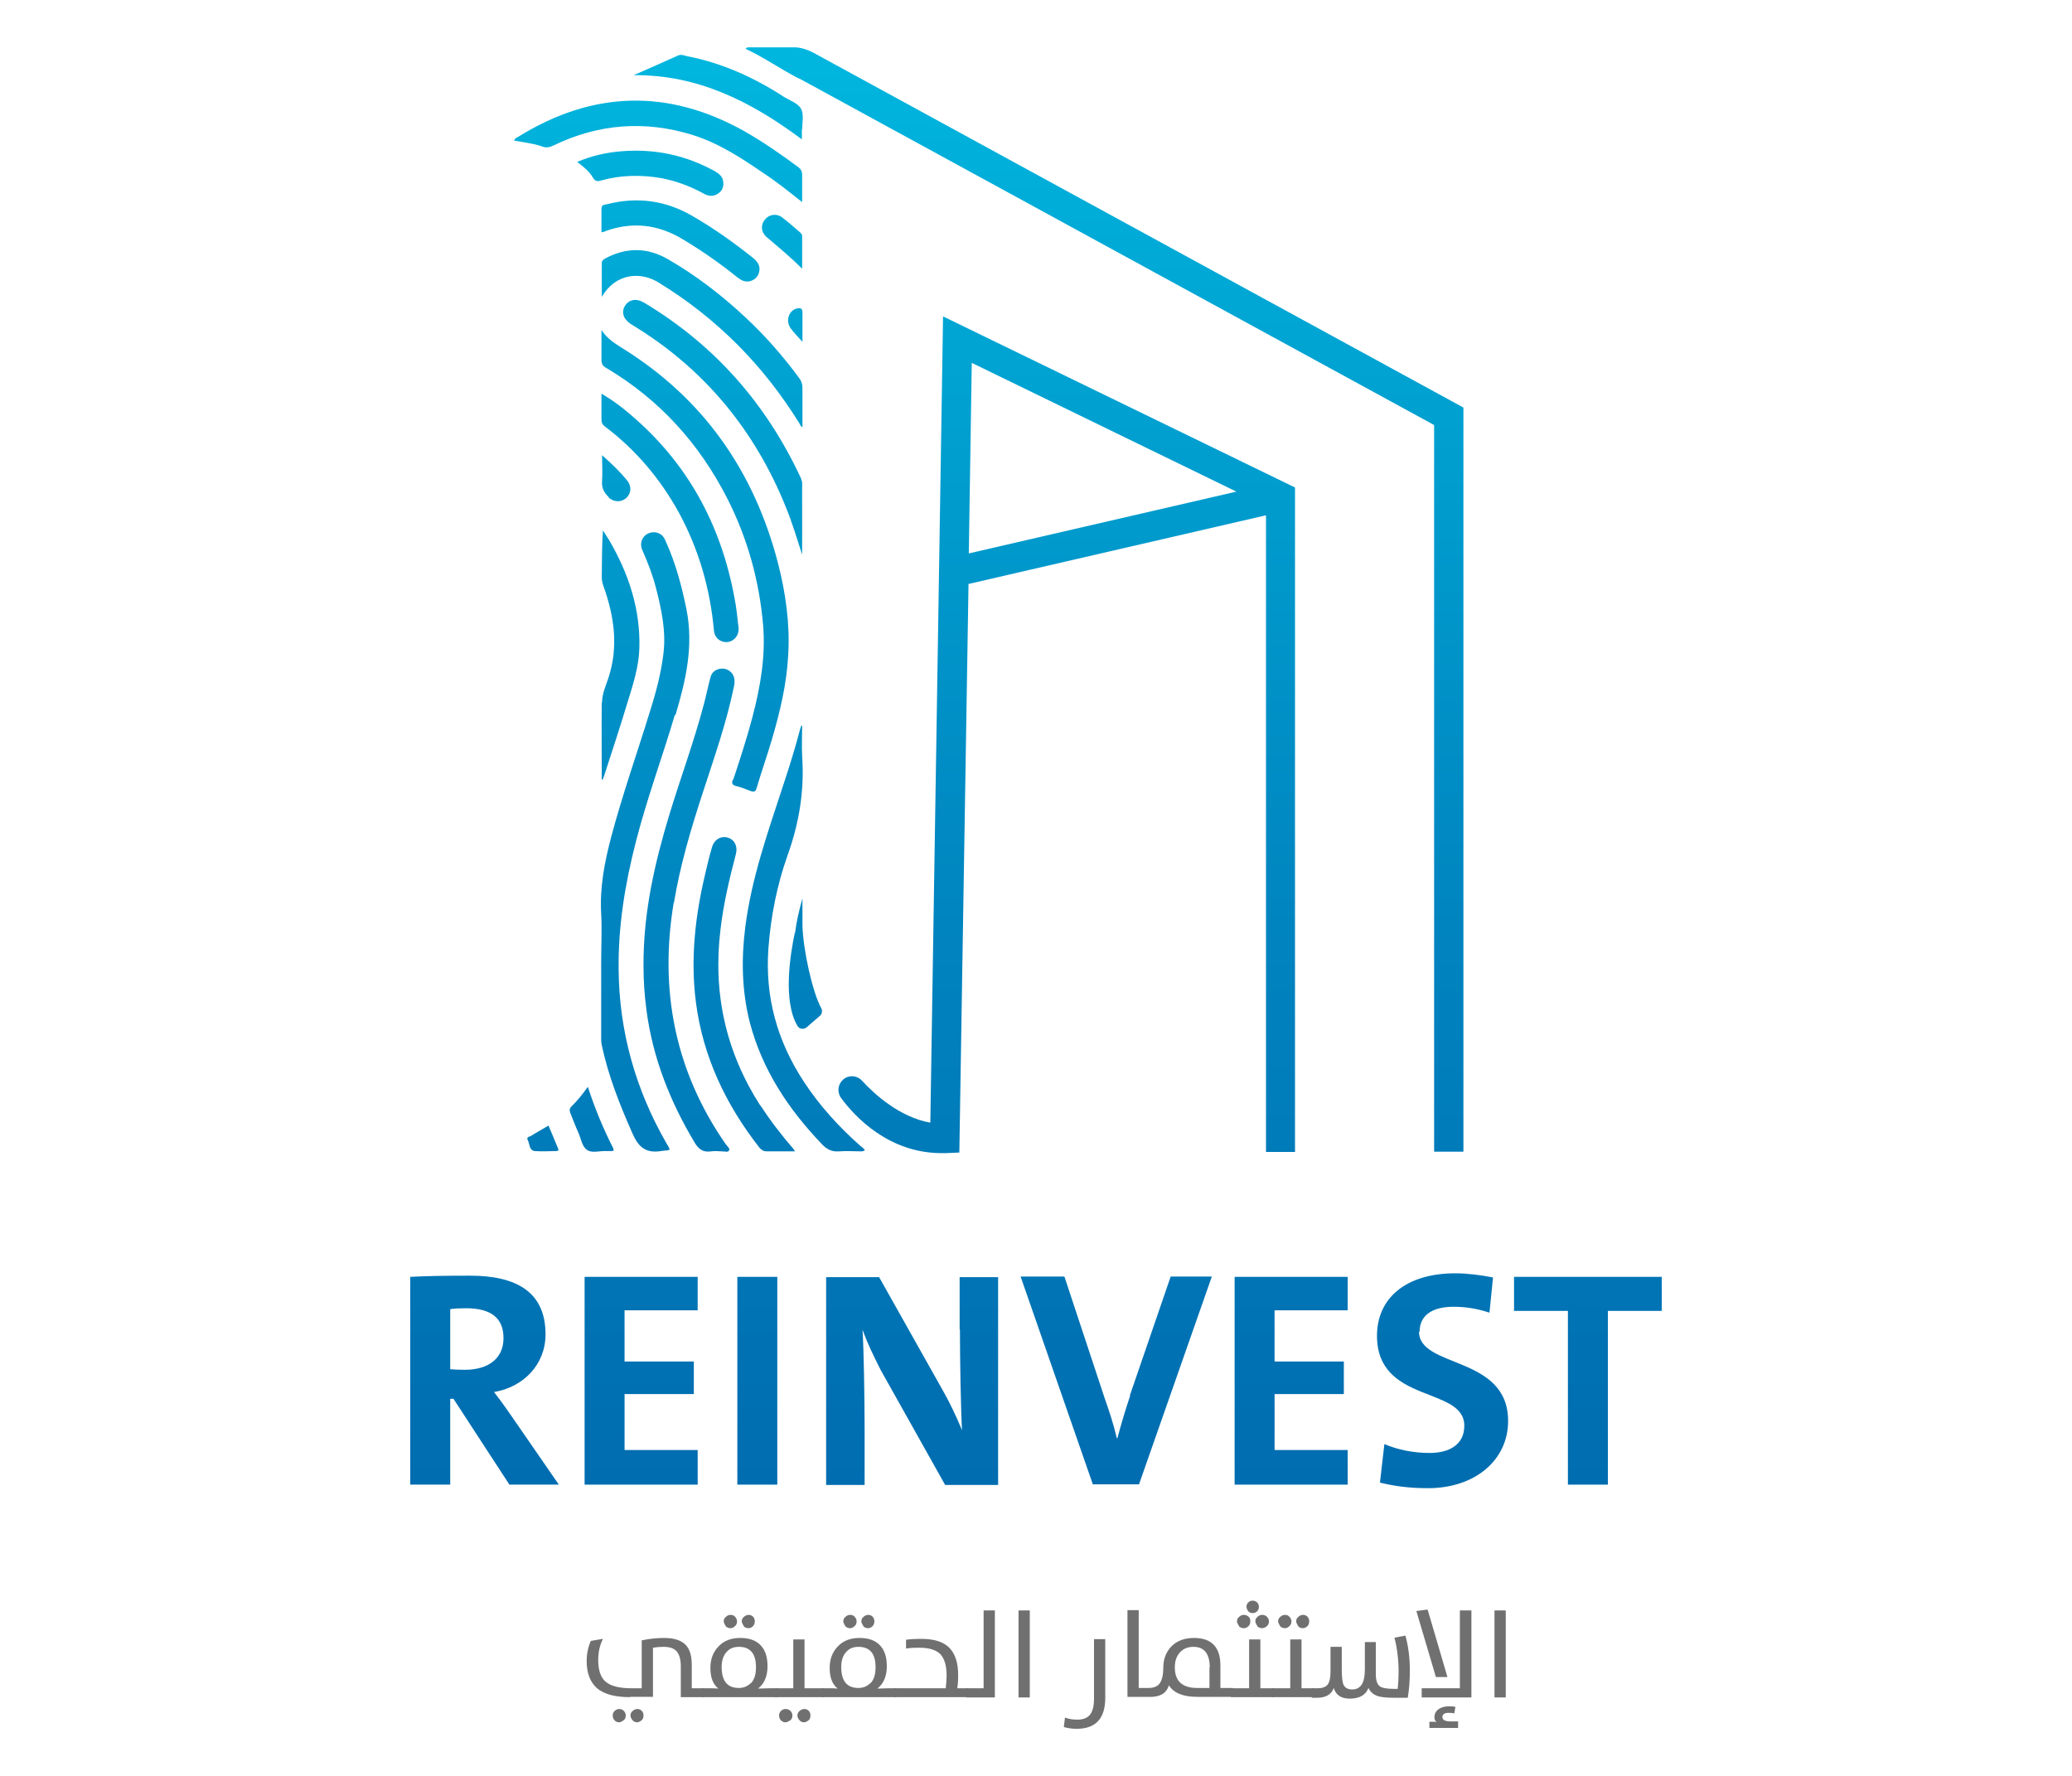 <?xml version="1.0" encoding="UTF-8"?>
<svg id="Layer_1" data-name="Layer 1" xmlns="http://www.w3.org/2000/svg" width="70" height="60" xmlns:xlink="http://www.w3.org/1999/xlink" viewBox="0 0 70 60">
  <defs>
    <linearGradient id="linear-gradient" x1="-1242.54" y1="1704.97" x2="-1169.9" y2="1704.97" gradientTransform="translate(1726.77 1231.69) rotate(90)" gradientUnits="userSpaceOnUse">
      <stop offset="0" stop-color="#00ceee"/>
      <stop offset=".27" stop-color="#00a9d6"/>
      <stop offset=".58" stop-color="#0084bf"/>
      <stop offset=".84" stop-color="#006eb1"/>
      <stop offset="1" stop-color="#0066ac"/>
    </linearGradient>
    <linearGradient id="linear-gradient-2" x1="-1242.54" y1="1703.78" x2="-1169.9" y2="1703.78" xlink:href="#linear-gradient"/>
    <linearGradient id="linear-gradient-3" x1="-1242.54" y1="1702.5" x2="-1169.9" y2="1702.5" xlink:href="#linear-gradient"/>
    <linearGradient id="linear-gradient-4" x1="-1242.54" y1="1703.06" x2="-1169.9" y2="1703.06" xlink:href="#linear-gradient"/>
    <linearGradient id="linear-gradient-5" y1="1703.29" x2="-1169.9" y2="1703.29" xlink:href="#linear-gradient"/>
    <linearGradient id="linear-gradient-6" x1="-1242.54" y1="1702.7" x2="-1169.9" y2="1702.7" xlink:href="#linear-gradient"/>
    <linearGradient id="linear-gradient-7" x1="-1242.54" y1="1699.57" x2="-1169.9" y2="1699.57" xlink:href="#linear-gradient"/>
    <linearGradient id="linear-gradient-8" x1="-1242.54" y1="1705.81" x2="-1169.9" y2="1705.81" xlink:href="#linear-gradient"/>
    <linearGradient id="linear-gradient-9" x1="-1242.54" y1="1704.81" x2="-1169.9" y2="1704.81" xlink:href="#linear-gradient"/>
    <linearGradient id="linear-gradient-10" y1="1704.13" x2="-1169.9" y2="1704.13" xlink:href="#linear-gradient"/>
    <linearGradient id="linear-gradient-11" y1="1690.74" x2="-1169.9" y2="1690.74" xlink:href="#linear-gradient"/>
    <linearGradient id="linear-gradient-12" x1="-1242.54" y1="1689.46" x2="-1169.9" y2="1689.46" xlink:href="#linear-gradient"/>
    <linearGradient id="linear-gradient-13" x1="-1242.54" y1="1705.97" x2="-1169.9" y2="1705.97" xlink:href="#linear-gradient"/>
    <linearGradient id="linear-gradient-14" x1="-1242.54" y1="1699.91" x2="-1169.9" y2="1699.91" xlink:href="#linear-gradient"/>
    <linearGradient id="linear-gradient-15" x1="-1242.54" y1="1699.61" x2="-1169.9" y2="1699.61" xlink:href="#linear-gradient"/>
    <linearGradient id="linear-gradient-16" x1="-1242.54" y1="1701.63" x2="-1169.9" y2="1701.63" xlink:href="#linear-gradient"/>
    <linearGradient id="linear-gradient-17" x1="-1243.8" y1="1695.95" x2="-1171.17" y2="1695.95" xlink:href="#linear-gradient"/>
    <linearGradient id="linear-gradient-18" x1="-1243.8" y1="1673.13" x2="-1171.17" y2="1673.13" xlink:href="#linear-gradient"/>
    <linearGradient id="linear-gradient-19" x1="-1243.8" y1="1701.19" x2="-1171.17" y2="1701.19" xlink:href="#linear-gradient"/>
    <linearGradient id="linear-gradient-20" x1="-1243.8" y1="1678.03" x2="-1171.17" y2="1678.03" xlink:href="#linear-gradient"/>
    <linearGradient id="linear-gradient-21" x1="-1243.8" y1="1689.06" x2="-1171.17" y2="1689.06" xlink:href="#linear-gradient"/>
    <linearGradient id="linear-gradient-22" x1="-1243.8" y1="1683.15" x2="-1171.17" y2="1683.15" xlink:href="#linear-gradient"/>
    <linearGradient id="linear-gradient-23" x1="-1243.8" y1="1710.4" x2="-1171.17" y2="1710.4" xlink:href="#linear-gradient"/>
    <linearGradient id="linear-gradient-24" x1="-1242.54" y1="1704.53" x2="-1169.9" y2="1704.53" xlink:href="#linear-gradient"/>
    <linearGradient id="linear-gradient-25" x1="-1242.54" y1="1708.43" x2="-1169.9" y2="1708.43" xlink:href="#linear-gradient"/>
    <linearGradient id="linear-gradient-26" x1="-1242.54" y1="1700.35" x2="-1169.9" y2="1700.35" xlink:href="#linear-gradient"/>
    <linearGradient id="linear-gradient-27" x1="-1243.8" y1="1705.11" x2="-1171.17" y2="1705.11" xlink:href="#linear-gradient"/>
    <linearGradient id="linear-gradient-28" x1="-1242.54" y1="1706.78" x2="-1169.9" y2="1706.78" xlink:href="#linear-gradient"/>
    <linearGradient id="linear-gradient-29" y1="1703.49" y2="1703.49" xlink:href="#linear-gradient"/>
  </defs>
  <g>
    <path d="M22.82,24.16c.35-1.17.62-2.34.37-3.58-.16-.78-.36-1.54-.69-2.27-.04-.09-.08-.19-.17-.25-.16-.11-.36-.1-.51.01-.16.13-.21.33-.11.54.18.41.34.82.45,1.25.19.74.35,1.48.25,2.25-.08.65-.25,1.29-.45,1.92-.44,1.43-.94,2.84-1.32,4.28-.22.84-.38,1.68-.33,2.56.03.54,0,1.08,0,1.63,0,.85,0,1.71,0,2.56,0,.08,0,.17.02.25.22,1.04.61,2.02,1.04,2.99.2.46.45.67.96.59.33-.05.36.03.17-.29-1.03-1.8-1.58-3.75-1.6-5.83-.02-1.48.22-2.93.59-4.36.37-1.44.89-2.84,1.31-4.26Z" fill="url(#linear-gradient)"/>
    <path d="M20.45,7.81c.91-.33,1.78-.23,2.61.27.65.39,1.27.82,1.85,1.29.13.1.26.17.43.13.17-.05.28-.16.31-.33.04-.18-.05-.32-.19-.44-.66-.53-1.35-1.02-2.08-1.44-.9-.52-1.86-.65-2.87-.39-.07.02-.19,0-.19.15,0,.26,0,.53,0,.8.05-.01.09-.02.12-.03Z" fill="url(#linear-gradient-2)"/>
    <path d="M27.1,4.38c0-.23.06-.5-.03-.69-.1-.2-.38-.29-.59-.42-1-.65-2.08-1.14-3.26-1.37-.1-.02-.2-.07-.3-.03-.5.22-1,.45-1.51.67,2.16-.02,3.97.89,5.68,2.17,0-.15,0-.25,0-.34Z" fill="url(#linear-gradient-3)"/>
    <path d="M26.99,12.76c-.54-.73-1.14-1.42-1.81-2.04-.8-.75-1.66-1.41-2.61-1.96-.69-.4-1.39-.41-2.1-.04-.07.04-.14.07-.14.18,0,.36,0,.72,0,1.13.46-.79,1.29-.87,1.91-.49,1.98,1.21,3.56,2.81,4.77,4.77.02.04.04.1.1.12,0-.44,0-.88,0-1.32,0-.14-.04-.25-.12-.35Z" fill="url(#linear-gradient-4)"/>
    <path d="M24.76,26.33c-.05.14-.03.19.12.23.17.04.33.11.49.17.1.03.16.02.19-.1.16-.54.35-1.08.51-1.62.28-.95.51-1.9.56-2.9.06-1.05-.09-2.09-.35-3.1-.81-3.1-2.52-5.55-5.26-7.25-.27-.17-.52-.33-.7-.61,0,.34,0,.67,0,1.01,0,.14.05.21.16.27,1.8,1.07,3.14,2.55,4.09,4.41.68,1.34,1.08,2.77,1.21,4.27.09,1.06-.09,2.09-.36,3.12-.19.72-.42,1.42-.65,2.12Z" fill="url(#linear-gradient-5)"/>
    <path d="M27.1,16.33c0-.06-.02-.11-.04-.17-1.17-2.52-2.92-4.51-5.31-5.94-.26-.15-.51-.1-.64.12-.13.22-.04.46.22.62,2.44,1.47,4.17,3.56,5.23,6.2.21.52.37,1.05.54,1.58,0-.8,0-1.61,0-2.41Z" fill="url(#linear-gradient-6)"/>
    <path d="M26.85,31.52c-.15.72-.41,2.29.09,3.14.06.11.21.13.31.05l.45-.39c.07-.06.09-.16.05-.25-.3-.53-.62-1.99-.64-2.8v-.92c-.11.39-.2.77-.25,1.17Z" fill="url(#linear-gradient-7)"/>
    <path d="M20.33,23.74c-.01.87,0,1.73,0,2.6,0,0,.02,0,.03,0,.01-.02.02-.04.03-.07.28-.86.56-1.71.82-2.57.18-.58.37-1.17.39-1.79.04-1.32-.36-2.53-1.02-3.66-.07-.11-.14-.22-.21-.33-.04.53-.03,1.05-.04,1.57,0,.11.02.21.06.32.36,1.01.51,2.03.17,3.08-.09.27-.22.55-.22.84Z" fill="url(#linear-gradient-8)"/>
    <path d="M24.16,5.79c-.99-.55-2.04-.77-3.16-.68-.51.04-1,.15-1.5.36.22.17.41.32.53.53.07.12.15.14.27.1.68-.19,1.36-.2,2.05-.08.51.1.99.28,1.44.53.16.09.32.09.47-.01.15-.1.2-.25.17-.42-.02-.16-.14-.25-.27-.33Z" fill="url(#linear-gradient-9)"/>
    <path d="M24.59,21.69c.23-.03.39-.25.36-.49-.04-.34-.07-.68-.14-1.02-.46-2.48-1.6-4.56-3.53-6.19-.29-.25-.6-.48-.96-.69,0,.31,0,.58,0,.86,0,.12.03.19.13.26,1.03.78,1.85,1.75,2.48,2.89.68,1.25,1.06,2.58,1.19,3.99.02.26.23.42.48.39Z" fill="url(#linear-gradient-10)"/>
    <path d="M43.75,38.91v-22.44l-11.89-5.78-.43,27.24c-1.03-.18-1.89-.96-2.31-1.42-.17-.18-.44-.2-.63-.04-.18.15-.22.42-.08.62.46.63,1.61,1.87,3.4,1.87.04,0,.09,0,.13,0l.47-.02.31-19.21,10.05-2.32v21.51h.99ZM32.73,18.7l.1-6.44,8.94,4.35-9.05,2.09Z" fill="url(#linear-gradient-11)"/>
    <path d="M26.98,2.64l21.47,11.72v24.55h.99V13.77L27.46,1.77c-.38-.19-.63-.17-.63-.17-.51,0-1.02,0-1.53,0-.04,0-.08,0-.11.05.6.28,1.16.67,1.79,1h0Z" fill="url(#linear-gradient-12)"/>
    <path d="M20.56,16.81c.17.15.41.17.58.03.18-.15.21-.39.06-.59-.25-.31-.53-.58-.86-.87,0,.32.02.6,0,.87-.02.24.07.4.23.55Z" fill="url(#linear-gradient-13)"/>
    <path d="M26.93,10.42c-.28.06-.4.42-.22.67.11.15.24.28.4.46,0-.36,0-.68,0-.99,0-.15-.07-.16-.18-.14Z" fill="url(#linear-gradient-14)"/>
    <path d="M28.35,38.9c.24-.02.49,0,.73,0,.05,0,.1,0,.14-.05-.05-.05-.1-.1-.16-.14-.72-.64-1.37-1.35-1.9-2.16-.9-1.37-1.32-2.86-1.2-4.51.08-1.08.29-2.14.65-3.15.39-1.09.57-2.18.49-3.33-.02-.34,0-.69,0-1.04,0,0-.02,0-.03,0-.01.04-.03.08-.04.12-.17.65-.37,1.29-.58,1.92-.51,1.56-1.06,3.11-1.27,4.75-.14,1.09-.12,2.16.15,3.23.42,1.6,1.3,2.93,2.44,4.12.16.17.33.26.57.24Z" fill="url(#linear-gradient-15)"/>
    <path d="M25.69,37.36c-1.17-1.82-1.61-3.8-1.35-5.95.1-.87.3-1.71.52-2.55.07-.26-.04-.49-.27-.56-.24-.07-.47.07-.54.34-.08.27-.15.55-.21.82-.35,1.45-.52,2.91-.33,4.4.24,1.85,1.01,3.46,2.15,4.92.07.08.14.12.25.12.31,0,.62,0,.95,0-.03-.04-.04-.06-.06-.09-.4-.46-.77-.94-1.1-1.45Z" fill="url(#linear-gradient-16)"/>
    <path d="M32.43,44.91c0,.98.03,2.7.07,3.41-.19-.46-.43-.97-.68-1.4l-2.12-3.77h-1.79v7.02h1.3v-1.9c0-1.02-.03-2.72-.07-3.34.16.44.36.86.62,1.37l2.17,3.87h1.79v-7.02h-1.3v1.77Z" fill="url(#linear-gradient-17)"/>
    <polygon points="51.15 44.29 52.97 44.29 52.97 50.16 54.32 50.16 54.32 44.29 56.14 44.29 56.14 43.14 51.15 43.14 51.15 44.29" fill="url(#linear-gradient-18)"/>
    <rect x="24.91" y="43.14" width="1.35" height="7.02" fill="url(#linear-gradient-19)"/>
    <path d="M47.96,44.99c0-.5.36-.84,1.15-.84.42,0,.82.07,1.21.2l.12-1.19c-.4-.08-.88-.14-1.27-.14-1.7,0-2.65.86-2.65,2.11,0,2.31,2.95,1.7,2.95,3.04,0,.66-.54.92-1.17.92-.56,0-1.08-.11-1.53-.3l-.15,1.3c.47.12,1,.19,1.62.19,1.62,0,2.71-.97,2.71-2.27,0-2.23-3.01-1.77-3.01-3.02Z" fill="url(#linear-gradient-20)"/>
    <path d="M38.18,47.16c-.16.47-.31.98-.43,1.43h-.02c-.1-.44-.27-.96-.41-1.35l-1.36-4.11h-1.48l2.44,7.02h1.56l2.46-7.02h-1.39l-1.38,4.02Z" fill="url(#linear-gradient-21)"/>
    <polygon points="41.71 50.16 45.53 50.16 45.53 48.99 43.06 48.99 43.06 47.1 45.4 47.1 45.4 46 43.06 46 43.06 44.27 45.53 44.27 45.53 43.14 41.71 43.14 41.71 50.16" fill="url(#linear-gradient-22)"/>
    <path d="M16.7,47.03c.98-.17,1.73-.92,1.73-1.95,0-1.44-1-1.98-2.55-1.98-.81,0-1.47.01-2.02.04v7.02h1.35v-2.9h.11l1.89,2.9h1.67l-1.63-2.36c-.17-.25-.36-.51-.56-.77ZM15.21,46.26v-2.03c.14-.02.33-.03.53-.03.85,0,1.27.33,1.27,1.01s-.5,1.07-1.31,1.07c-.21,0-.4-.01-.49-.02Z" fill="url(#linear-gradient-23)"/>
    <path d="M18.69,4.92c1.52-.74,3.1-.86,4.71-.36.89.28,1.65.78,2.41,1.3.44.29.85.62,1.29.97,0-.32,0-.61,0-.9,0-.13-.03-.21-.14-.29-.58-.43-1.17-.84-1.8-1.2-2.58-1.45-5.13-1.38-7.65.18-.05.03-.12.05-.14.13.32.06.64.09.95.2.13.05.24.03.37-.03Z" fill="url(#linear-gradient-24)"/>
    <path d="M17.96,38.37c-.06.03-.19.04-.13.15.07.13.04.35.24.37.24.02.48,0,.71,0,.11,0,.09-.05.06-.12-.1-.24-.2-.49-.31-.74-.2.12-.39.22-.58.34Z" fill="url(#linear-gradient-25)"/>
    <path d="M27.04,7.86c-.2-.17-.4-.35-.61-.51-.19-.15-.45-.11-.59.07-.15.18-.13.43.06.59.4.34.8.67,1.2,1.07,0-.39,0-.74,0-1.09,0-.06-.02-.1-.07-.13Z" fill="url(#linear-gradient-26)"/>
    <polygon points="19.75 50.16 23.57 50.16 23.57 48.99 21.1 48.99 21.1 47.1 23.44 47.1 23.44 46 21.1 46 21.1 44.27 23.57 44.27 23.57 43.14 19.75 43.14 19.75 50.16" fill="url(#linear-gradient-27)"/>
    <path d="M19.83,38.85c.17.12.42.03.64.04.06,0,.12,0,.17,0,.11.01.1-.04.07-.11-.33-.65-.61-1.32-.85-2.06-.18.25-.35.46-.54.65-.08.07-.09.14-.05.24.09.22.17.44.27.66.09.2.12.46.29.58Z" fill="url(#linear-gradient-28)"/>
    <path d="M22.77,30.49c.21-1.27.58-2.51.98-3.73.38-1.17.79-2.33,1.04-3.54.03-.12.04-.24,0-.36-.06-.17-.23-.28-.41-.27-.19.01-.33.11-.38.3-.08.3-.14.6-.22.9-.33,1.25-.78,2.47-1.16,3.71-.5,1.65-.89,3.33-.88,5.14,0,.45.03.97.1,1.49.21,1.6.79,3.07,1.62,4.46.14.24.29.35.57.31.12-.02.24,0,.37,0,.08,0,.2.04.23-.03.04-.07-.06-.14-.11-.21-1.72-2.47-2.25-5.21-1.76-8.16Z" fill="url(#linear-gradient-29)"/>
  </g>
  <g>
    <path d="M21.29,57.34c-.52,0-.89-.1-1.13-.31-.22-.2-.34-.5-.34-.9,0-.26.05-.49.14-.69l.41-.07c-.11.22-.16.45-.16.72,0,.33.08.57.23.71.17.16.47.24.89.24h.35v-1.62c.25-.05.5-.08.76-.08.33,0,.58.08.73.24.14.15.2.37.2.67v.79h.42v.3h-.79v-1.04c0-.24-.05-.4-.14-.51-.09-.1-.24-.15-.45-.15-.11,0-.23.01-.35.03v1.66h-.77ZM21.07,58.12s-.09.07-.15.07c-.06,0-.12-.02-.16-.07-.04-.04-.06-.1-.06-.16,0-.06.02-.11.06-.15.04-.04.1-.07.16-.07s.11.02.15.06c.04.04.07.09.07.16s-.02.12-.07.16ZM21.68,58.12s-.09.07-.15.07c-.06,0-.12-.02-.16-.07s-.07-.1-.07-.16.02-.11.07-.15c.04-.04.1-.07.16-.07s.11.02.15.06c.04.04.06.09.06.16s-.02.12-.06.16Z" fill="#707070"/>
    <path d="M23.74,57.04h.24c.09,0,.19,0,.29.01-.18-.14-.27-.37-.27-.7,0-.29.09-.53.27-.72.19-.2.43-.29.74-.29.28,0,.5.07.66.22.18.17.26.41.26.74s-.11.59-.32.75c.14,0,.26-.01.36-.01h.29v.3h-2.52v-.3ZM25.37,56.87c.12-.13.17-.3.17-.54,0-.46-.19-.69-.58-.69-.16,0-.3.05-.4.16-.12.12-.18.3-.18.52,0,.47.19.71.58.71.17,0,.3-.06.41-.17ZM24.52,54.94s-.07-.1-.07-.16c0-.06.02-.11.07-.15.04-.04.09-.07.16-.07s.11.02.15.06.07.1.07.16-.02.12-.07.16c-.04.04-.09.07-.15.07s-.11-.02-.16-.06ZM25.13,54.94s-.07-.1-.07-.16c0-.06.02-.11.07-.15.04-.04.1-.07.16-.07s.11.02.15.06c.04.04.06.1.06.16s-.02.12-.06.16c-.04.04-.09.07-.15.07s-.12-.02-.16-.06Z" fill="#707070"/>
    <path d="M26.19,57.04h.61v-1.65h.38v1.65h.65v.3h-1.64v-.3ZM26.7,58.12s-.1.07-.16.07-.11-.02-.16-.07c-.04-.04-.06-.1-.06-.16,0-.06.02-.11.06-.15.04-.04.09-.07.16-.07s.11.02.16.06c.04.04.07.09.07.16s-.02.12-.07.16ZM27.32,58.12s-.09.07-.15.07-.12-.02-.16-.07-.07-.1-.07-.16.02-.11.07-.15c.04-.04.1-.07.16-.07s.11.02.15.06c.04.04.06.09.06.16s-.02.12-.06.16Z" fill="#707070"/>
    <path d="M27.77,57.04h.24c.09,0,.19,0,.29.01-.18-.14-.27-.37-.27-.7,0-.29.09-.53.27-.72.19-.2.43-.29.74-.29.28,0,.5.07.66.22.18.17.26.41.26.74s-.11.59-.32.75c.14,0,.26-.01.36-.01h.29v.3h-2.52v-.3ZM29.41,56.87c.12-.13.17-.3.17-.54,0-.46-.19-.69-.58-.69-.16,0-.3.05-.4.16-.12.12-.18.3-.18.52,0,.47.19.71.58.71.17,0,.3-.06.41-.17ZM28.56,54.94s-.07-.1-.07-.16c0-.06.02-.11.07-.15.04-.04.09-.07.16-.07s.11.02.15.06.07.1.07.16-.02.12-.07.16c-.04.04-.09.07-.15.07s-.11-.02-.16-.06ZM29.17,54.94s-.07-.1-.07-.16c0-.06.02-.11.07-.15.04-.04.1-.07.16-.07s.11.02.15.06c.04.04.06.1.06.16s-.02.12-.06.16c-.04.04-.09.07-.15.07s-.12-.02-.16-.06Z" fill="#707070"/>
    <path d="M30.23,57.04h1.72c.02-.17.03-.31.03-.43,0-.33-.07-.56-.2-.71-.14-.15-.38-.23-.71-.23-.17,0-.32,0-.46.03v-.3c.15-.02.31-.03.5-.03.45,0,.77.1.97.31.19.2.29.5.29.9,0,.13,0,.28-.03.46h.38v.3h-2.49v-.3Z" fill="#707070"/>
    <path d="M32.65,57.04h.58v-2.63h.38v2.94h-.97v-.3Z" fill="#707070"/>
    <path d="M34.41,54.41h.38v2.94h-.38v-2.94Z" fill="#707070"/>
    <path d="M35.94,58.35l.04-.32c.13.05.27.07.42.07.18,0,.32-.05.41-.15.1-.11.15-.3.15-.56v-2.01h.38v1.98c0,.7-.32,1.05-.97,1.05-.14,0-.29-.02-.43-.06Z" fill="#707070"/>
    <path d="M38.09,57.34v-2.94h.38v2.63h.32c.17,0,.29-.04.37-.13.09-.11.14-.29.14-.55,0-.29.09-.52.26-.71.19-.2.45-.3.78-.3.59,0,.89.31.89.93v.76h.42v.3h-1.2c-.48,0-.8-.13-.96-.39-.07.24-.25.37-.56.39h0s-.84,0-.84,0ZM40.87,56.34c0-.46-.18-.7-.55-.7-.19,0-.34.06-.46.19-.11.12-.17.29-.17.5,0,.47.25.7.76.7h.41v-.7Z" fill="#707070"/>
    <path d="M41.59,57.04h.61v-1.65h.38v1.65h.46v.3h-1.45v-.3ZM41.86,54.94s-.07-.1-.07-.16c0-.06.02-.11.07-.15.04-.04.09-.07.16-.07s.11.02.16.06.06.09.06.16-.02.12-.06.16c-.04.04-.09.07-.16.07s-.11-.02-.16-.06ZM42.17,54.44s-.06-.09-.06-.15.02-.11.06-.15.09-.06.15-.06.11.02.15.06c.04.04.06.09.06.15s-.02.11-.06.15c-.04.04-.09.06-.15.06s-.11-.02-.15-.06ZM42.48,54.94s-.07-.1-.07-.16c0-.06.02-.11.07-.15.04-.04.09-.07.16-.07s.11.02.16.06c.04.04.07.1.07.16s-.02.12-.07.16c-.04.04-.1.07-.16.07s-.11-.02-.16-.06Z" fill="#707070"/>
    <path d="M42.98,57.04h.61v-1.65h.38v1.65h.43v.3h-1.42v-.3ZM43.25,54.94s-.07-.1-.07-.16c0-.06.02-.11.07-.15.04-.04.09-.07.16-.07s.11.02.15.06c.04.04.07.1.07.16s-.02.12-.07.16c-.04.04-.09.07-.15.07s-.11-.02-.16-.06ZM43.86,54.94s-.07-.1-.07-.16c0-.06.02-.11.07-.15.04-.04.1-.07.16-.07s.11.02.15.06c.04.04.06.1.06.16s-.02.12-.06.16c-.04.04-.09.07-.15.07s-.12-.02-.16-.06Z" fill="#707070"/>
    <path d="M44.34,57.04h.18c.15,0,.26-.04.33-.12.07-.09.1-.24.1-.45v-.83h.38v.76c0,.25.02.41.05.5.05.12.15.18.3.18.29,0,.43-.22.43-.67v-.93h.37v1.07c0,.21.04.35.13.42.08.06.24.09.47.09h.14c.02-.19.03-.38.03-.58,0-.41-.05-.8-.14-1.15l.37-.07c.1.36.15.75.15,1.18,0,.31-.02.62-.07.92h-.47c-.27,0-.46-.02-.58-.07-.13-.05-.22-.14-.28-.26-.09.24-.3.36-.63.36-.29,0-.47-.12-.54-.36-.08.22-.27.33-.56.33h-.18v-.3Z" fill="#707070"/>
    <path d="M48.9,56.66h-.39l-.66-2.23.38-.05.67,2.28ZM48.03,57.34v-.3h1.29v-2.63h.39v2.94h-1.67ZM48.29,58.17c.12,0,.21,0,.25.01-.06-.03-.08-.09-.08-.17,0-.1.04-.18.12-.25.09-.07.21-.11.36-.11.08,0,.16,0,.23.02l-.04.22c-.07-.02-.13-.02-.2-.02-.13,0-.2.05-.2.14,0,.1.09.15.28.15h.25v.22h-.97v-.22Z" fill="#707070"/>
    <path d="M50.49,54.41h.38v2.94h-.38v-2.94Z" fill="#707070"/>
  </g>
</svg>
